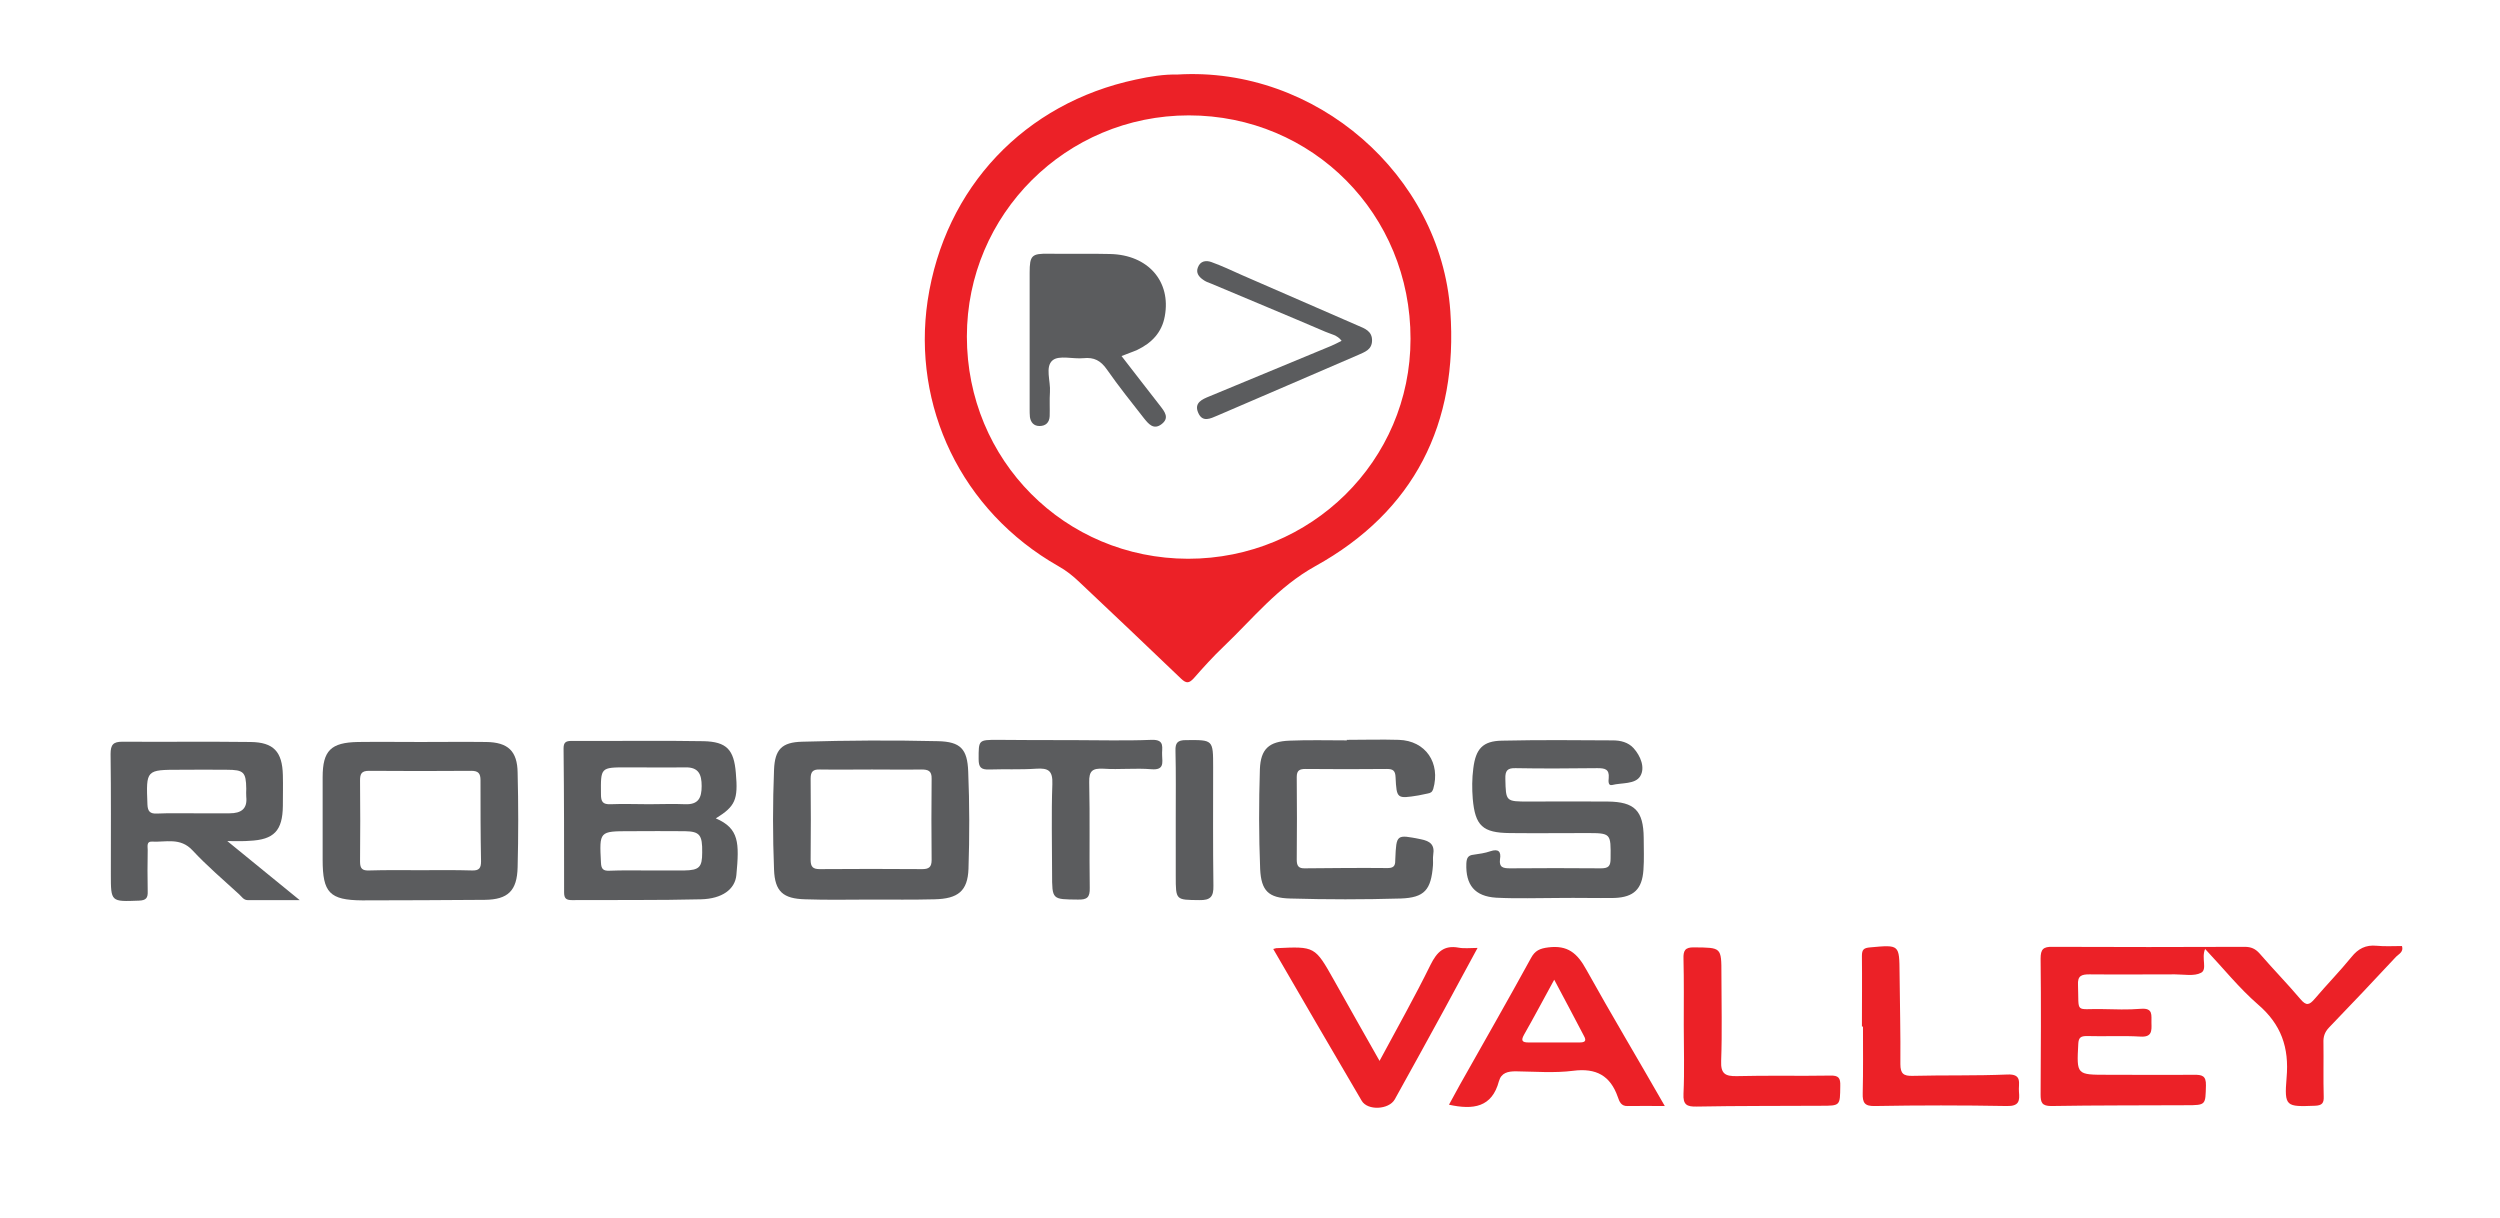 <?xml version="1.0" encoding="utf-8"?>
<!-- Generator: Adobe Illustrator 16.0.0, SVG Export Plug-In . SVG Version: 6.00 Build 0)  -->
<!DOCTYPE svg PUBLIC "-//W3C//DTD SVG 1.1//EN" "http://www.w3.org/Graphics/SVG/1.1/DTD/svg11.dtd">
<svg version="1.1" id="Calque_1" xmlns="http://www.w3.org/2000/svg" xmlns:xlink="http://www.w3.org/1999/xlink" x="0px" y="0px"
	 width="468px" height="228px" viewBox="244.5 169.5 468 228" enable-background="new 244.5 169.5 468 228" xml:space="preserve">
<g>
	<path fill="#EC2127" d="M464.95,183.45c25.8-1.55,49.25,18.75,51.05,44.3c1.5,21.05-6.75,37.5-25.3,47.75
		c-7,3.9-11.601,9.75-17.101,15c-2,1.9-3.85,3.95-5.649,6c-0.851,0.9-1.351,1-2.351,0.05c-6.3-6.05-12.649-12.05-19-18.05
		c-1.199-1.15-2.5-2.2-3.949-3c-18.301-10.4-27.4-30.05-24.5-49.7c3.199-21.3,18.25-37,38.949-41.4
		C459.8,183.8,462.4,183.4,464.95,183.45z M466.9,274.1c23.05,0,41.649-18.35,41.649-41.15c0.05-23.35-18.35-41.85-41.5-41.85
		c-22.95,0-41.55,18.5-41.55,41.4C425.5,255.65,443.8,274.05,466.9,274.1z"/>
	<path fill="#EC2127" d="M657.3,347.15c-0.75,1.699,0.45,3.8-0.75,4.449c-1.3,0.7-3.25,0.301-4.899,0.301c-5.351,0-10.65,0.05-16,0
		c-1.5,0-2.25,0.25-2.15,2c0.2,5.449-0.65,4.399,4.5,4.5c2.4,0.05,4.85,0.149,7.25-0.051c2.4-0.199,1.95,1.25,2,2.65
		c0.05,1.5,0.1,2.7-2.1,2.55c-3.301-0.2-6.65,0-10-0.1c-1.101,0-1.551,0.25-1.601,1.5c-0.3,5.75-0.35,5.75,5.45,5.75
		c5.4,0,10.85,0.05,16.25,0c1.45,0,2.25,0.149,2.2,2c-0.101,3.649,0.05,3.7-3.7,3.7c-8.4,0.05-16.8,0-25.25,0.149
		c-1.75,0-2-0.649-2-2.149c0.05-8.5,0.1-17,0-25.45c0-1.75,0.5-2.25,2.25-2.2c12,0.05,24,0.05,35.95,0c1.2,0,2,0.35,2.8,1.25
		c2.5,2.9,5.2,5.65,7.65,8.55c1.1,1.3,1.649,1.101,2.649-0.05c2.25-2.65,4.7-5.15,6.9-7.85c1.25-1.551,2.649-2.301,4.7-2.101
		c1.55,0.15,3.149,0.05,4.75,0.05c0.35,1.101-0.601,1.5-1.101,2c-4.149,4.45-8.3,8.851-12.55,13.25c-0.85,0.9-1.1,1.75-1.05,2.9
		c0.05,3.35-0.05,6.65,0.05,10c0.05,1.25-0.3,1.7-1.65,1.75c-5.399,0.2-5.75,0.2-5.3-5.25c0.5-5.65-1-10-5.399-13.75
		C663.65,354.45,660.65,350.7,657.3,347.15z"/>
	<path fill="#5B5C5E" d="M378.5,322.7c4.4,1.899,4.4,4.6,3.85,10.6c-0.25,2.7-2.7,4.45-6.6,4.55c-8.05,0.2-16.15,0.101-24.2,0.15
		c-1.1,0-1.45-0.35-1.45-1.45c0-9,0-18-0.1-26.95c0-1.149,0.45-1.399,1.5-1.399c8.25,0.05,16.5-0.101,24.7,0.05
		c4.35,0.1,5.7,1.6,6.05,5.95C382.7,319.2,382.15,320.45,378.5,322.7z M365.85,332.45c2.25,0,4.5,0,6.75,0
		c2.8-0.05,3.35-0.601,3.35-3.351c0.05-3.3-0.45-3.949-3.25-4c-3.4-0.05-6.8,0-10.25,0c-5.8,0-5.75,0-5.45,5.9
		c0.05,1.2,0.45,1.55,1.6,1.5C361,332.4,363.4,332.45,365.85,332.45z M366,320.05c2.25,0,4.5-0.1,6.75,0
		c2.5,0.101,3.1-1.2,3.1-3.399c0-2.15-0.55-3.551-3.05-3.5c-3.65,0.05-7.3,0-10.95,0c-4.95,0-4.9,0-4.85,5.05
		c0,1.399,0.35,1.899,1.8,1.85C361.2,319.95,363.6,320.05,366,320.05z"/>
	<path fill="#5B5C5E" d="M407.5,337.9c-4.1,0-8.15,0.1-12.25-0.051c-4.15-0.1-5.7-1.449-5.85-5.55c-0.25-6.25-0.25-12.5,0-18.7
		c0.15-3.8,1.45-5.149,5.25-5.25c8.5-0.25,16.95-0.3,25.45-0.1c4.2,0.1,5.5,1.45,5.65,5.7C426,320,426,326.1,425.8,332.15
		c-0.149,4.149-1.95,5.6-6.35,5.699C415.5,337.95,411.5,337.9,407.5,337.9z M407.75,313.55c-3.25,0-6.5,0.05-9.75,0
		c-1.3-0.05-1.75,0.4-1.75,1.7c0.05,5.05,0.05,10.15,0,15.2c0,1.3,0.4,1.75,1.7,1.75c6.399-0.05,12.8-0.05,19.2,0
		c1.25,0,1.75-0.4,1.75-1.7c-0.051-5.05-0.051-10.15,0-15.2c0.05-1.55-0.7-1.75-1.95-1.75C413.9,313.6,410.85,313.55,407.75,313.55z
		"/>
	<path fill="#5B5C5E" d="M536.35,337.6c-3.899,0-7.85,0.15-11.75-0.05c-4.05-0.25-5.75-2.399-5.6-6.399c0.05-1,0.3-1.551,1.35-1.65
		c1.051-0.15,2.15-0.3,3.15-0.65c1.5-0.5,2.05,0.051,1.8,1.5c-0.2,1.551,0.601,1.7,1.9,1.7c5.649-0.05,11.3-0.05,17,0
		c1.45,0,1.8-0.45,1.8-1.85c0.05-4.75,0.1-4.75-4.6-4.75c-4.75,0-9.5,0.05-14.25,0c-5.101-0.05-6.5-1.351-6.95-6.4
		c-0.15-1.899-0.15-3.8,0.1-5.7c0.45-3.649,1.75-5.149,5.4-5.199c6.899-0.15,13.8-0.101,20.75-0.051c1.399,0,2.85,0.351,3.85,1.45
		c1.351,1.5,2.2,3.7,1.25,5.25s-3.45,1.2-5.25,1.65c-0.8,0.2-0.7-0.8-0.649-1.3c0.149-1.7-0.75-1.851-2.15-1.851
		c-5.1,0.05-10.15,0.101-15.25,0c-1.55-0.05-2,0.45-1.95,2c0.101,4.25,0.05,4.25,4.4,4.25c4.899,0,9.85-0.05,14.75,0
		c5.05,0.05,6.7,1.7,6.75,6.8c0,2,0.1,4-0.05,6c-0.25,3.601-1.801,5.101-5.4,5.25C543.35,337.65,539.85,337.55,536.35,337.6
		C536.35,337.55,536.35,337.55,536.35,337.6z"/>
	<path fill="#5B5C5E" d="M323.25,308.4c4.1,0,8.15-0.051,12.25,0c4.1,0.05,5.85,1.699,5.9,5.75c0.15,5.899,0.15,11.8,0,17.699
		c-0.1,4.4-1.8,6.051-6.15,6.101c-7.65,0.05-15.3,0.1-22.95,0.1c-6.1-0.05-7.4-1.45-7.4-7.6c0-5.15,0-10.3,0-15.45
		c0-5,1.55-6.5,6.6-6.6C315.45,308.35,319.35,308.4,323.25,308.4z M323.15,332.4c3.25,0,6.5-0.051,9.7,0.05
		c1.35,0.05,1.7-0.45,1.7-1.7c-0.1-5.05-0.1-10.15-0.1-15.2c0-1.25-0.4-1.75-1.7-1.75c-6.4,0.05-12.8,0.05-19.2,0
		c-1.4,0-1.65,0.601-1.65,1.8c0.05,5.051,0.05,10.15,0,15.2c0,1.351,0.45,1.7,1.75,1.65C316.85,332.35,320,332.4,323.15,332.4z"/>
	<path fill="#5B5C5E" d="M287.05,326.95c4.75,3.85,8.85,7.25,13.55,11.05c-3.7,0-6.75,0-9.75,0c-0.75,0-1.1-0.65-1.6-1.1
		c-2.95-2.7-6-5.301-8.7-8.2c-2.3-2.5-5.05-1.5-7.65-1.65c-1-0.05-0.75,0.95-0.75,1.55c-0.05,2.601-0.05,5.15,0,7.75
		c0.05,1.25-0.3,1.7-1.65,1.75c-5.25,0.2-5.25,0.25-5.25-4.949c0-7.5,0.05-15-0.05-22.5c0-1.75,0.5-2.301,2.2-2.301
		c8,0.051,16-0.05,24,0.051c4.3,0.05,5.95,1.8,6.05,6.199c0.05,1.9,0,3.851,0,5.75c-0.05,4.65-1.65,6.351-6.25,6.551
		C290.1,327,288.95,326.95,287.05,326.95z M280.8,321.75c2.25,0,4.5,0,6.7,0c2.1,0,3.35-0.8,3.1-3.1c-0.05-0.5,0-1,0-1.5
		c-0.05-3.101-0.45-3.551-3.65-3.551c-2.9-0.05-5.8,0-8.7,0c-6.45,0-6.4,0-6.15,6.5c0.05,1.301,0.5,1.75,1.75,1.7
		C276.15,321.7,278.5,321.75,280.8,321.75z"/>
	<path fill="#5B5C5E" d="M496.6,308c3.25,0,6.5-0.1,9.75,0c5.051,0.15,7.851,4.35,6.45,9.2c-0.2,0.6-0.5,0.75-1.05,0.85
		c-0.55,0.101-1.15,0.25-1.7,0.351c-4.05,0.649-4.1,0.649-4.3-3.4c-0.05-1.2-0.45-1.55-1.6-1.55c-5.101,0.05-10.15,0.05-15.25,0
		c-1.101,0-1.65,0.25-1.65,1.5c0.05,5.149,0.05,10.3,0,15.5c0,1.149,0.35,1.649,1.55,1.6c5.15-0.05,10.3-0.1,15.5-0.05
		c1.351,0,1.4-0.7,1.4-1.7c0.2-4.649,0.2-4.6,4.75-3.7c1.8,0.351,2.649,1.051,2.35,2.9c-0.1,0.65,0,1.35-0.05,2
		c-0.35,4.55-1.55,6.05-6.05,6.2c-6.9,0.2-13.8,0.2-20.7,0c-4.05-0.101-5.4-1.45-5.6-5.5c-0.25-6.25-0.25-12.45-0.051-18.7
		c0.15-3.8,1.7-5.2,5.551-5.35c3.55-0.15,7.149-0.051,10.75-0.051C496.6,308.05,496.6,308,496.6,308z"/>
	<path fill="#EC2127" d="M556.15,376.55c-2.5,0-4.75-0.05-6.95,0c-1.25,0.05-1.55-0.85-1.851-1.7c-1.399-4-4.05-5.449-8.35-4.899
		c-3.5,0.45-7.15,0.149-10.75,0.1c-1.45,0-2.7,0.25-3.15,1.851c-1.3,4.899-4.8,5.399-9.35,4.399c0.7-1.25,1.35-2.5,2.05-3.75
		c4.45-7.899,8.95-15.75,13.3-23.7c0.75-1.399,1.65-1.8,3.25-2c3.601-0.449,5.4,1.051,7.101,4.15
		C546.15,359.45,551.15,367.8,556.15,376.55z M535.45,352.9c-2.05,3.75-3.8,7.05-5.65,10.3c-0.649,1.149-0.3,1.45,0.851,1.45
		c3.149,0,6.35,0,9.5,0c0.949,0,1.449-0.2,0.85-1.25C539.25,360.1,537.5,356.7,535.45,352.9z"/>
	<path fill="#EC2127" d="M482.85,347.15c0.4-0.101,0.5-0.15,0.551-0.15c7.25-0.35,7.25-0.35,10.8,5.95c2.8,5,5.6,9.95,8.55,15.149
		c3.3-6.149,6.6-12,9.55-18c1.2-2.399,2.5-3.699,5.25-3.199c1.05,0.199,2.15,0.05,3.55,0.05c-2.199,4-4.199,7.8-6.25,11.55
		c-3.05,5.6-6.149,11.2-9.25,16.8c-1.1,1.95-5.1,2.15-6.199,0.25C493.9,366.2,488.45,356.8,482.85,347.15z"/>
	<path fill="#EC2127" d="M559.7,361.45c0-4.15,0.05-8.3-0.05-12.45c-0.051-1.5,0.25-2.2,2-2.15c5.1,0.051,5.1-0.05,5.1,5.051
		c0,5.399,0.15,10.8-0.05,16.199c-0.101,2.4,0.75,2.9,2.95,2.851c5.8-0.15,11.649,0,17.449-0.101c1.601-0.05,1.95,0.45,1.9,1.95
		c-0.05,3.7,0.05,3.7-3.65,3.7c-7.75,0.05-15.449,0-23.199,0.15c-1.9,0.05-2.601-0.351-2.5-2.4
		C559.85,369.95,559.7,365.7,559.7,361.45z"/>
	<path fill="#5B5C5E" d="M445.05,308.05c5,0,10,0.15,15-0.05c2.65-0.1,1.9,1.55,2,2.9c0.05,1.399,0.4,2.8-2,2.6c-3-0.25-6,0.1-9-0.1
		c-2.05-0.101-2.7,0.399-2.649,2.55c0.149,6.6,0,13.149,0.1,19.75c0.05,1.8-0.5,2.25-2.25,2.2c-4.8-0.051-4.8,0.05-4.8-4.851
		c0-5.6-0.15-11.149,0.05-16.75c0.1-2.55-0.75-3.05-3.05-2.899c-2.9,0.199-5.851,0.05-8.75,0.149c-1.55,0.05-2-0.399-2-1.95
		c0-3.6-0.05-3.6,3.6-3.6C435.85,308.05,440.45,308.05,445.05,308.05z"/>
	<path fill="#EC2127" d="M593.05,361.65c0-4.4,0.05-8.801,0-13.2c0-1.2,0.351-1.5,1.55-1.601c5.5-0.5,5.45-0.55,5.5,4.9
		c0.051,5.65,0.2,11.3,0.15,16.95c0,1.8,0.6,2.25,2.3,2.2c5.9-0.15,11.8,0,17.7-0.25c2.95-0.15,2.05,1.75,2.2,3.25
		c0.149,1.649,0.05,2.699-2.25,2.649c-8.25-0.149-16.45-0.149-24.7,0c-1.95,0.05-2.35-0.6-2.3-2.399c0.1-4.15,0.05-8.301,0.05-12.45
		C593.15,361.65,593.1,361.65,593.05,361.65z"/>
	<path fill="#5B5C5E" d="M464.6,322.75c0-4.25,0.051-8.5-0.05-12.7c-0.05-1.5,0.4-2,1.95-2c5.1-0.05,5.1-0.1,5.1,5.05
		c0,7.4-0.05,14.801,0.051,22.2c0.05,2.05-0.551,2.75-2.65,2.7c-4.4-0.05-4.4,0.05-4.4-4.5C464.6,329.9,464.6,326.3,464.6,322.75z"
		/>
	<path fill="#5B5C5E" d="M454.45,236.15c2.5,3.2,4.85,6.3,7.25,9.35c0.85,1.1,1.75,2.25,0.25,3.4s-2.45-0.05-3.3-1.1
		c-2.351-3-4.75-6-6.95-9.15c-1.15-1.65-2.4-2.3-4.351-2.1c-1.949,0.2-4.6-0.6-5.8,0.4c-1.45,1.2-0.35,3.9-0.5,5.95
		c-0.1,1.5,0,3-0.05,4.5c-0.05,1.2-0.75,1.85-1.9,1.85c-1.05,0-1.649-0.65-1.8-1.7c-0.05-0.5-0.05-1-0.05-1.5c0-8.5,0-17,0-25.5
		c0-3.25,0.4-3.6,3.55-3.55c3.851,0.05,7.65-0.05,11.5,0.05c7.15,0.15,11.45,5.15,10.25,11.65c-0.55,3.05-2.45,5-5.149,6.3
		C456.5,235.4,455.55,235.7,454.45,236.15z"/>
	<path fill="#5B5C5E" d="M495.65,233.3c-0.801-1.1-2.051-1.25-3.051-1.7c-7.1-3.05-14.25-6-21.35-9c-0.55-0.2-1.1-0.4-1.55-0.75
		c-0.8-0.55-1.351-1.3-0.95-2.3c0.45-1.2,1.5-1.35,2.5-1c1.95,0.7,3.85,1.6,5.75,2.45c7.25,3.15,14.5,6.3,21.7,9.45
		c1.3,0.55,2.7,1.05,2.649,2.85c-0.05,1.7-1.399,2.1-2.6,2.65c-8.75,3.8-17.55,7.55-26.35,11.35c-1.301,0.55-2.801,1.35-3.601-0.55
		c-0.8-1.85,0.75-2.5,2.101-3.05c7.6-3.15,15.199-6.3,22.8-9.45C494.3,234,494.95,233.65,495.65,233.3z"/>
</g>
</svg>
